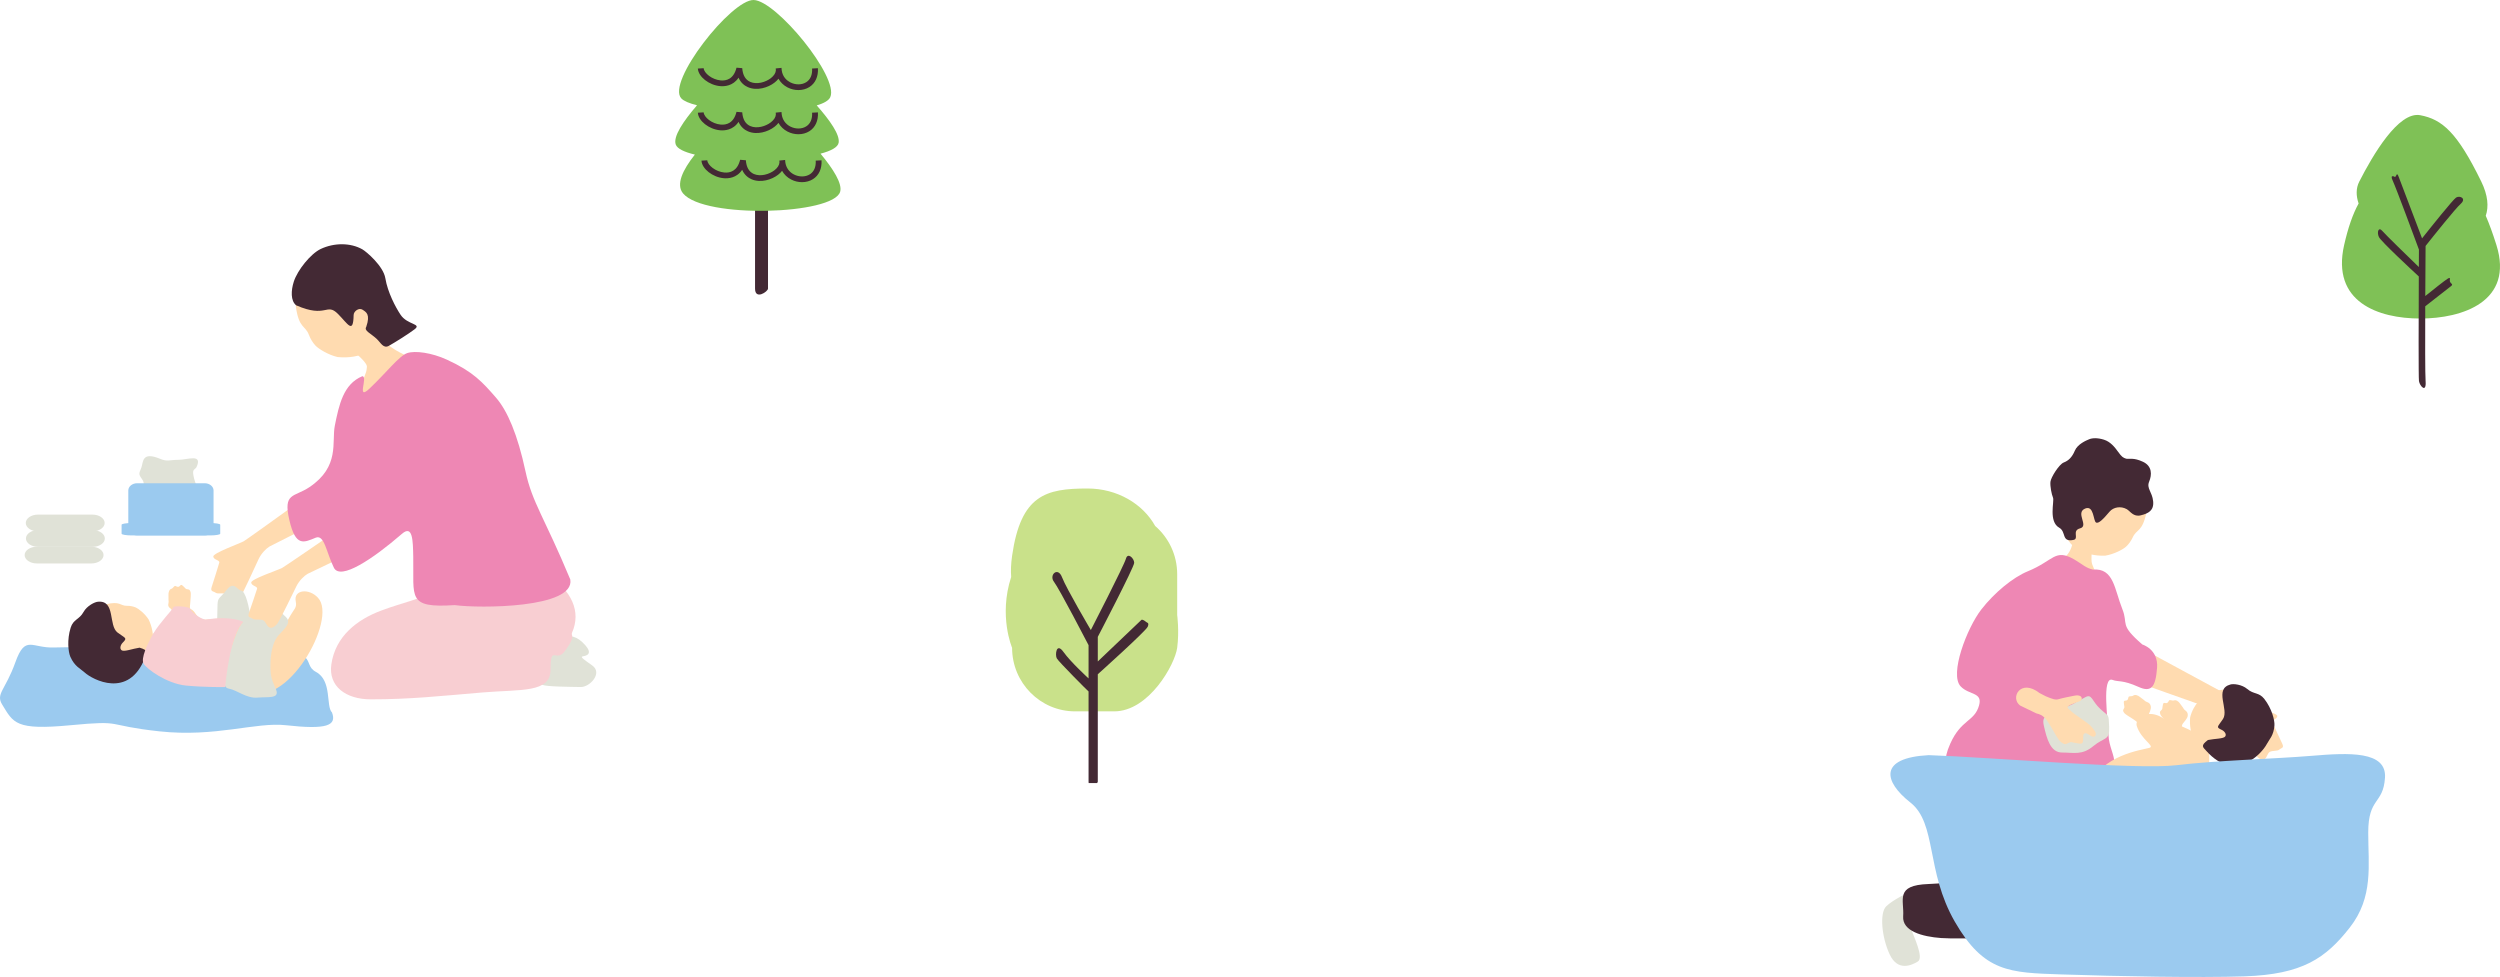 <svg width="348" height="136" viewBox="0 0 348 136" fill="none" xmlns="http://www.w3.org/2000/svg">
<g clip-path="url(#clip0_5205_3148)">
<path d="M303.729 101.725C303.693 101.147 303.696 100.92 303.855 100.714C304.014 100.508 304.481 100.025 304.531 99.654C304.617 99.005 304.112 98.924 303.972 98.663C303.831 98.403 303.634 98.21 303.457 97.935C303.281 97.66 302.918 97.391 302.644 97.494C302.37 97.596 302.033 97.337 301.924 97.522C301.815 97.707 301.729 97.942 301.406 97.862C301.084 97.781 301.107 97.987 301.037 98.318C300.967 98.649 301.049 98.69 300.83 98.88C300.611 99.07 300.642 99.156 300.711 99.412C300.779 99.668 301.28 100.179 301.674 100.648C302.069 101.116 302.279 101.43 302.208 101.964C302.203 101.998 302.201 102.049 302.201 102.117C302.726 102.147 303.257 102.219 303.804 102.262C303.762 102.006 303.734 101.816 303.729 101.725Z" fill="#FFDBB0"/>
<path d="M293.078 93.334C293.935 93.773 309.071 99.056 309.538 99.254C310.006 99.452 310.728 100.015 311.177 100.726C311.626 101.438 313.745 104.862 314.121 105.261C314.497 105.66 314.986 105.896 315.294 105.627C315.602 105.359 315.621 104.845 315.973 104.653C316.324 104.462 317.047 104.571 317.278 104.344C317.508 104.118 317.989 104.158 317.704 103.558C317.42 102.958 316.454 100.867 316.321 100.538C316.187 100.208 317.002 100.116 317.003 99.662C317.005 99.209 313.397 98.408 312.808 98.175C312.22 97.943 296.568 89.367 295.836 89.061C295.105 88.756 293.078 93.334 293.078 93.334Z" fill="#FFDBB0"/>
<path d="M291.349 75.438C291.176 75.404 288.871 75.134 288.659 75.07C288.496 75.438 288.478 76.297 287.823 77.146C287.015 78.193 282.058 80.572 282.256 81.836C282.453 82.3 293.659 89.008 293.963 85.555C294.076 84.276 291.769 80.07 291.221 78.521C290.984 77.852 291.298 75.694 291.349 75.438Z" fill="#FFDBB0"/>
<path d="M286.993 71.953C286.957 74.048 287.9 75.665 289.085 76.382C290.27 77.099 291.61 77.396 293.035 77.351C294.271 77.155 295.529 76.476 295.939 76.105C296.316 75.764 296.65 75.29 296.884 74.786C297.43 73.611 298.187 74.094 298.771 71.406C298.949 70.59 299.384 66.615 296.295 64.51C293.58 62.66 287.069 67.567 286.993 71.953Z" fill="#FFDBB0"/>
<path d="M265.664 124.234C266.592 124.659 265.645 128.119 266.003 129.225C266.36 130.332 267.846 133.302 266.966 133.842C266.086 134.382 264.172 135.257 263.045 132.855C261.919 130.453 261.622 127.084 262.555 126.165C263.488 125.245 265.664 124.234 265.664 124.234Z" fill="#E0E2D7"/>
<path d="M299.074 126.32C297.593 126.699 295.979 127.769 296.546 129.33C297.114 130.891 297.565 132.613 299.877 133.597C302.189 134.581 304.326 134.297 306.565 133.199C308.804 132.101 307.033 131.372 304.786 130.635C302.539 129.897 300.459 128.591 299.074 126.32Z" fill="#432934"/>
<path d="M276.403 103.641C277.756 103.904 281.042 103.713 283.349 104.482C285.656 105.251 286.583 107.33 289.915 106.444C293.614 105.459 296.597 105.923 299.45 107.576C302.451 109.315 301.944 111.401 302.157 115.841C302.37 120.28 302.855 123.61 303.214 126.532C303.51 128.94 304.943 129.906 299.717 131.445C297.521 132.092 295.27 130.893 294.953 127.201C294.486 121.753 293.212 118.471 292.319 117.072C291.399 115.632 289.389 114.887 287.539 115.372C284.17 116.253 292.125 120.098 292.27 126.396C292.402 132.066 288 130.768 284.517 130.551C281.549 130.365 272.933 130.776 270.199 130.575C267.591 130.384 264.775 129.621 264.921 127.556C265.085 125.232 263.728 123.224 268.447 123.055C272.209 122.92 272.936 122.287 275.956 122.476C279.676 122.709 274.845 120.856 275.761 119.694C277.855 117.036 274.151 117.614 272.15 115.81C270.149 114.006 270.582 110.309 271.687 107.39C272.746 104.591 272.599 104.598 276.403 103.641Z" fill="#432934"/>
<path d="M271.479 103.515C273.004 100.099 274.85 100.478 275.489 98.183C276.006 96.325 274.097 96.779 272.923 95.543C271.332 93.869 273.792 87.421 275.81 84.825C277.609 82.511 280.194 80.371 282.28 79.519C285.919 78.031 286.024 76.3 288.762 77.891C289.806 78.497 290.358 79.083 291.341 79.286C294.247 79.043 294.32 82.007 295.43 84.786C296.297 86.956 294.943 86.886 298.218 89.716C298.218 89.716 300.457 90.365 300.265 92.95C300.06 95.699 299.44 96.405 297.686 95.618C295.434 94.607 294.843 94.948 294.083 94.648C292.515 94.027 293.455 100.382 293.51 102.369C293.592 105.32 296.718 107.525 290.154 108.999C286.663 110.473 287.045 106.636 284.577 107.316C283.036 107.741 281.334 111.567 275.115 107.475C273.234 106.469 269.382 108.214 271.479 103.515Z" fill="#EE87B4"/>
<path d="M295.964 63.851C295.531 63.717 295.338 63.588 294.845 62.899C294.352 62.209 293.754 61.48 292.861 61.202C291.968 60.923 291.255 60.964 290.824 61.139C290.393 61.314 289.198 61.819 288.814 62.74C288.429 63.662 287.912 64.14 287.275 64.378C286.638 64.616 285.477 66.452 285.42 67.075C285.362 67.698 285.579 68.789 285.782 69.286C285.985 69.782 285.126 72.601 286.642 73.457C287.663 74.034 286.905 75.484 288.611 75.161C289.475 74.997 288.341 73.866 289.546 73.546C290.829 73.205 288.823 71.374 290.262 70.787C291.482 70.288 291.376 72.511 291.764 72.73C292.135 72.94 292.792 72.232 293.657 71.215C294.198 70.58 295.229 70.415 296.041 70.874C296.532 71.151 296.956 71.99 297.994 71.734C299.032 71.479 299.851 71.084 299.718 69.773C299.586 68.462 298.768 67.987 299.162 67.041C299.556 66.096 299.6 64.878 298.287 64.274C296.973 63.669 296.505 63.942 295.964 63.851Z" fill="#432934"/>
<path d="M296.523 115.6C297.66 113.932 298.344 114.239 299.367 113.479C300.195 112.864 301.443 112.395 302.299 112.088C303.472 111.667 304.583 111.233 305.47 109.693C306.26 108.321 307.285 108.741 307.484 106.5C307.642 104.723 307.337 103.781 307.032 103.105C306.659 102.279 302.63 100.552 302.025 100.55C301.707 100.549 300.24 98.806 298.262 99.582C298.262 99.582 297.184 100.249 297.441 101.062C298.048 102.978 300.039 103.869 299.188 104.103C298.109 104.4 292.501 105.114 290.821 109.436C289.471 112.91 285.244 110.582 287.286 115.022C288.852 117.703 293.231 120.436 296.523 115.6Z" fill="#FFDBB0"/>
<path d="M308.716 104.933C307.118 104.794 305.927 103.943 305.432 102.979C304.937 102.015 304.77 100.967 304.866 99.88C305.069 98.95 305.642 98.041 305.943 97.757C306.219 97.496 306.595 97.278 306.988 97.139C307.908 96.815 307.573 96.197 309.647 95.965C310.276 95.894 313.324 95.879 314.793 98.41C316.084 100.635 312.061 105.226 308.716 104.933Z" fill="#FFDBB0"/>
<path d="M310.485 95.278C310.896 95.153 312.083 95.276 312.82 95.909C313.731 96.69 314.444 96.331 315.199 97.299C316.251 98.65 316.648 100.282 316.603 100.955C316.506 102.401 315.886 102.902 315.519 103.604C314.853 104.877 311.135 109.023 307.14 104.545C306.657 104.004 306.25 103.821 307.343 103.009C308.271 102.816 309.5 102.849 309.744 102.524C309.988 102.199 309.622 101.762 309.27 101.602C308.386 101.199 308.726 101.177 309.44 100.086C310.31 98.756 308.145 95.9 310.485 95.278Z" fill="#432934"/>
<path d="M268.481 105.116C277.072 105.404 297.532 107.184 302.962 106.517C308.391 105.85 316.632 105.641 321.807 105.208C326.983 104.775 332.243 104.515 331.991 108.269C331.738 112.022 329.657 110.937 329.657 115.909C329.657 120.441 330.42 124.873 327.078 129.129C323.737 133.385 320.509 135.639 312.415 135.909C306.028 136.123 294.994 135.909 286.901 135.639C279.755 135.399 276.164 135.347 272.106 128.294C268.048 121.241 269.628 114.619 265.919 111.704C262.21 108.788 261.464 105.487 268.481 105.116Z" fill="#9BCAEF"/>
<path d="M289.009 97.719C288.354 98.204 288.027 98.123 286.717 98.932C285.407 99.74 284.097 99.255 284.506 101.034C284.915 102.813 285.407 104.753 287.044 104.753C288.682 104.753 289.828 105.157 291.383 103.864C292.939 102.57 293.676 103.136 293.594 101.196C293.512 99.255 293.594 99.821 292.366 98.689C291.138 97.557 291.22 96.506 290.237 97.072C289.255 97.638 289.009 97.719 289.009 97.719Z" fill="#E0E2D7"/>
<path d="M284.781 96.925C285.743 97.329 286.132 97.461 286.577 97.321C287.023 97.18 288.121 96.957 288.786 96.834C289.451 96.71 289.816 96.924 289.778 97.291C289.739 97.657 289.178 97.654 288.293 98.071C287.409 98.487 287.919 98.587 288.279 98.977C288.638 99.367 290.734 100.668 291.096 101.125C291.458 101.583 291.972 102.06 291.633 102.453C291.295 102.846 290.642 101.996 290.262 102.066C289.882 102.137 290.021 102.509 289.965 103.092C289.909 103.676 289.573 103.515 288.968 103.433C288.362 103.351 288.341 103.189 287.887 103.439C287.433 103.688 287.305 103.585 286.911 103.318C286.516 103.052 285.946 101.914 285.384 100.979C284.823 100.044 284.417 99.508 283.464 99.305C283.405 99.293 281.32 98.251 281.205 98.212C279.764 97.171 281.232 94.386 283.913 96.478C284.323 96.702 284.63 96.861 284.781 96.925Z" fill="#FFDBB0"/>
<path d="M299.232 100.564C299.03 100.021 298.966 99.802 299.059 99.56C299.151 99.318 299.458 98.723 299.398 98.353C299.292 97.707 298.785 97.772 298.574 97.563C298.364 97.353 298.119 97.224 297.87 97.011C297.621 96.797 297.195 96.643 296.963 96.819C296.73 96.994 296.332 96.841 296.281 97.049C296.23 97.257 296.216 97.508 295.884 97.522C295.552 97.537 295.633 97.727 295.663 98.064C295.692 98.401 295.782 98.417 295.628 98.661C295.474 98.905 295.528 98.978 295.668 99.204C295.808 99.43 296.437 99.778 296.951 100.115C297.465 100.452 297.757 100.692 297.844 101.225C297.85 101.258 297.863 101.308 297.882 101.373C298.394 101.253 298.923 101.171 299.46 101.057C299.345 100.824 299.263 100.65 299.232 100.564Z" fill="#FFDBB0"/>
</g>
<g clip-path="url(#clip1_5205_3148)">
<path d="M46.211 99.174C45.339 98.323 46.255 94.751 43.988 93.535C41.721 92.319 45.383 90.252 34.048 90.252C22.713 90.252 10.681 90.009 7.542 90.13C4.404 90.252 3.532 88.306 2.137 92.197C0.742 96.088 -0.625 96.564 0.306 98.079C1.875 100.633 2.137 101.682 9.809 100.952C17.482 100.223 14.343 100.952 22.19 101.803C30.037 102.654 35.61 100.482 39.803 100.952C45.492 101.591 46.909 100.998 46.211 99.174Z" fill="#9BCAEF"/>
<path d="M54.137 67.615C53.289 68.194 37.991 75.799 37.523 76.07C37.055 76.343 36.366 77.036 35.986 77.853C35.605 78.671 33.819 82.598 33.474 83.072C33.129 83.547 32.644 83.862 32.282 83.616C31.921 83.369 31.833 82.824 31.436 82.666C31.04 82.507 30.289 82.717 30.016 82.506C29.743 82.294 29.24 82.399 29.461 81.723C29.683 81.046 30.427 78.691 30.524 78.322C30.621 77.953 29.748 77.96 29.687 77.477C29.626 76.993 33.333 75.67 33.924 75.346C34.516 75.021 49.924 63.839 50.657 63.418C51.389 62.997 54.137 67.615 54.137 67.615Z" fill="#FFDBB0"/>
<path d="M33.733 82.262C32.969 82.206 32.623 80.746 31.523 82.14C30.424 83.533 30.281 83.031 30.268 84.66C30.255 86.289 30.043 88.177 30.788 88.17C31.534 88.163 33.187 88.239 34.005 88.009C34.823 87.778 35.654 89.034 35.184 87.135C34.713 85.236 34.485 82.998 33.733 82.262Z" fill="#E0E2D7"/>
<path d="M20.88 88.761C21.817 87.381 23.312 87.183 23.862 85.559C23.893 85.466 24.08 84.925 23.747 84.712C23.196 84.358 23.514 83.976 23.472 83.684C23.43 83.392 23.474 83.122 23.452 82.798C23.43 82.474 23.561 82.045 23.84 81.969C24.12 81.892 24.235 81.487 24.432 81.572C24.628 81.658 24.837 81.797 25.047 81.545C25.257 81.293 25.36 81.471 25.612 81.698C25.864 81.924 25.823 82.005 26.11 82.03C26.397 82.056 26.423 82.144 26.52 82.389C26.616 82.636 26.519 83.339 26.481 83.946C26.458 84.315 26.393 84.492 26.478 84.744C26.704 84.828 26.953 85.047 27.057 85.197C27.391 85.675 27.741 86.301 28.593 86.257C29.739 86.197 33.741 85.365 37.184 88.702C38.229 89.715 39.514 87.285 40.445 85.644C40.936 84.778 41.352 84.603 41.169 83.72C40.826 82.056 43.029 81.861 44.251 83.197C47.107 86.162 39.717 99.125 34.528 96.036C32.737 94.97 32.239 95.555 30.955 95.29C29.916 95.075 28.553 95.179 27.623 95.264C26.35 95.381 25.129 95.459 23.626 94.405C22.287 93.465 21.523 94.304 20.348 92.295C19.416 90.702 19.991 90.302 20.88 88.761Z" fill="#FFDBB0"/>
<path d="M18.8 92.499C20.287 91.801 21.128 90.557 21.259 89.448C21.39 88.338 21.176 87.262 20.695 86.241C20.167 85.41 19.292 84.73 18.901 84.561C18.542 84.405 18.102 84.325 17.674 84.329C16.674 84.338 16.775 83.621 14.698 84.125C14.068 84.278 11.132 85.335 10.624 88.308C10.178 90.921 15.688 93.96 18.8 92.499Z" fill="#FFDBB0"/>
<path d="M13.645 83.76C13.205 83.782 12.108 84.32 11.625 85.193C11.029 86.272 10.214 86.174 9.835 87.379C9.306 89.059 9.508 90.783 9.792 91.42C10.403 92.788 11.178 93.056 11.782 93.608C12.877 94.61 17.935 97.324 20.175 91.574C20.446 90.879 20.771 90.558 19.43 90.155C18.469 90.294 17.299 90.758 16.948 90.529C16.597 90.299 16.793 89.746 17.074 89.467C17.781 88.766 17.446 88.864 16.369 88.056C15.057 87.072 16.117 83.539 13.645 83.76Z" fill="#432934"/>
<path d="M33.852 86.551C33.394 87.138 33.198 87.398 32.61 88.962C32.021 90.526 31.694 92.025 31.563 93.132C31.433 94.24 30.779 95.674 31.89 95.869C33.002 96.065 34.31 97.237 35.814 97.107C37.318 96.977 38.953 97.303 38.429 95.999C37.906 94.696 37.645 94.436 37.645 92.676C37.645 90.917 37.972 89.549 38.56 88.702C39.149 87.855 40.784 86.812 39.803 85.9C38.822 84.988 38.037 83.88 36.795 84.857C35.552 85.835 34.571 86.095 33.852 86.551Z" fill="#E0E2D7"/>
<path d="M59.633 71.791C58.772 72.352 43.306 79.61 42.832 79.871C42.358 80.132 41.653 80.811 41.254 81.619C40.856 82.427 38.98 86.314 38.625 86.78C38.27 87.246 37.777 87.551 37.421 87.297C37.066 87.042 36.99 86.495 36.597 86.328C36.204 86.16 35.45 86.353 35.181 86.136C34.913 85.918 34.407 86.012 34.644 85.34C34.881 84.669 35.678 82.331 35.783 81.964C35.889 81.597 35.016 81.585 34.966 81.101C34.915 80.616 38.651 79.376 39.25 79.065C39.849 78.754 55.507 67.921 56.249 67.517C56.991 67.112 59.633 71.791 59.633 71.791Z" fill="#FFDBB0"/>
<path d="M51.061 51.181C51.005 52.17 50.507 52.402 50.32 54.213C50.132 56.024 50.238 57.629 51.76 58.968C53.282 60.308 53.852 63.631 56.815 61.278C59.777 58.926 61.485 56.514 62.477 54.502C63.47 52.49 63.438 51.778 60.719 50.916C58 50.053 56.872 49.8 55.053 48.722C53.234 47.645 52.188 45.934 51.281 46.592C50.373 47.25 48.911 48.229 49.273 48.813C49.635 49.397 51.255 50.527 51.061 51.181Z" fill="#FFDBB0"/>
<path d="M53.978 44.211C53.861 46.516 52.714 48.224 51.37 48.925C50.026 49.626 48.545 49.854 46.996 49.701C45.665 49.395 44.345 48.556 43.926 48.118C43.542 47.716 43.212 47.171 42.995 46.6C42.488 45.269 41.627 45.744 41.191 42.748C41.059 41.838 40.881 37.439 44.401 35.352C47.495 33.517 54.222 39.386 53.978 44.211Z" fill="#FFDBB0"/>
<path d="M41.23 42.502C40.434 41.866 40.505 40.424 40.897 39.203C41.411 37.602 43.242 35.317 44.65 34.654C46.517 33.775 48.783 33.771 50.444 34.709C50.996 35.021 53.36 37.028 53.639 38.729C53.961 40.696 55.07 42.78 55.76 43.815C56.712 45.247 58.761 45.036 57.706 45.842C56.859 46.488 55.014 47.643 54.138 48.136C53.359 48.575 53.01 47.699 52.415 47.154C51.554 46.364 50.647 46.036 50.979 45.506C51.588 43.728 50.965 43.447 50.473 43.116C49.98 42.785 49.235 43.308 49.225 43.855C49.175 46.574 48.428 45.089 47.053 43.705C45.422 42.064 45.473 44.354 41.23 42.502Z" fill="#432934"/>
<path d="M73.351 92.715C73.408 93.521 73.891 94.713 75.489 95.333C76.15 95.59 79.179 95.602 80.833 95.635C82.104 95.66 83.924 93.697 82.451 92.64C81.393 91.881 80.671 91.429 81.13 91.362C82.141 91.216 82.393 90.651 81.064 89.393C79.922 88.311 79.069 88.555 76.962 88.361C74.506 88.134 73.582 88.588 73.408 89.796C73.235 91.004 73.408 92.162 73.351 92.715Z" fill="#E0E2D7"/>
<path d="M66.024 79.989C66.024 79.989 62.078 81.015 60.334 82.23C58.591 83.446 56.19 83.813 53.011 85.012C49.785 86.228 46.692 88.513 46.123 92.484C45.687 95.524 48.128 97.349 51.615 97.349C57.123 97.349 61.158 96.895 67.135 96.393C72.563 95.937 76.639 96.48 76.639 93.207C76.639 89.617 77.388 92.306 78.623 90.643C80.257 88.44 79.424 88.534 79.625 88.079C80.933 85.117 79.593 82.211 76.094 79.875C74.404 78.747 70.601 79.192 66.024 79.989Z" fill="#F8CED2"/>
<path d="M73.929 90.781C75.308 90.439 77.187 89.442 78.199 88.906C78.463 88.766 78.676 88.653 78.815 88.586C78.843 88.572 78.848 88.511 78.827 88.449C78.806 88.388 78.766 88.349 78.737 88.362C78.598 88.429 78.385 88.542 78.12 88.683C76.848 89.357 74.201 90.762 72.924 90.665C72.89 90.664 72.876 90.712 72.89 90.775C72.903 90.838 72.941 90.892 72.973 90.894C73.241 90.914 73.568 90.87 73.929 90.781Z" fill="#F8CED2"/>
<path d="M57.524 77.498C57.48 75.26 57.459 73.002 55.955 74.305C51.904 77.814 47.369 80.847 46.473 79.018C45.418 76.866 45.151 74.355 43.944 74.848C42.304 75.518 41.157 76.176 40.282 72.415C39.377 68.525 40.92 69.255 43.072 67.811C47.345 64.944 46.15 61.528 46.608 59.25C47.195 56.334 47.799 53.463 50.432 52.371C51.286 52.38 49.53 55.885 51.443 54.084C53.721 51.939 55.562 49.525 56.695 49.147C57.772 48.788 60.07 49.083 62.223 50.072C65.877 51.75 67.15 53.177 69.059 55.372C70.625 57.174 72.049 60.467 73.153 65.628C74.081 69.964 75.768 71.981 79.387 80.669C80.041 84.665 66.744 84.709 63.3 84.231C56.608 84.665 57.635 83.208 57.524 77.498Z" fill="#EE87B4"/>
<path d="M27.343 65.049C27.016 65.505 26.689 65.244 27.016 66.612C27.343 67.981 28.455 69.154 27.016 69.219C25.577 69.284 23.681 69.61 22.308 69.479C20.934 69.349 20.084 70.326 19.888 69.088C19.692 67.85 20.346 67.459 19.757 66.677C19.169 65.896 19.43 65.831 19.692 65.049C19.954 64.267 19.757 62.811 22.308 63.876C23.306 64.292 23.616 64.006 24.858 64.006C26.1 64.006 28.258 63.094 27.343 65.049Z" fill="#E0E2D7"/>
<path d="M17.859 73.523C17.859 74.077 18.415 74.531 19.094 74.531H28.491C29.171 74.531 29.727 74.077 29.727 73.523V68.274C29.727 67.719 29.171 67.266 28.491 67.266H19.094C18.415 67.266 17.859 67.719 17.859 68.274V73.523Z" fill="#9BCAEF"/>
<path d="M16.926 74.292C16.926 74.424 17.569 74.531 18.355 74.531H29.227C30.013 74.531 30.656 74.424 30.656 74.292V73.044C30.656 72.913 30.013 72.805 29.227 72.805H18.355C17.569 72.805 16.926 72.913 16.926 73.044V74.292Z" fill="#9BCAEF"/>
<path d="M3.43 77.267C3.43 77.908 4.193 78.432 5.124 78.432H12.72C13.652 78.432 14.414 77.908 14.414 77.267C14.414 76.626 13.652 76.102 12.72 76.102H5.124C4.193 76.102 3.43 76.626 3.43 77.267Z" fill="#E0E2D7"/>
<path d="M7.381 77.442C8.112 77.442 9.024 77.373 9.754 77.317L10.21 77.283C11.288 77.207 12.018 77.261 12.357 77.3C12.436 77.309 12.516 77.271 12.529 77.215C12.543 77.159 12.487 77.106 12.406 77.097C12.052 77.056 11.293 77 10.18 77.079L9.721 77.113C8.727 77.188 7.224 77.302 6.571 77.186C5.854 77.059 5.611 77.072 5.305 77.089L5.176 77.096C5.094 77.1 5.032 77.149 5.037 77.205C5.043 77.262 5.095 77.31 5.196 77.301L5.329 77.294C5.617 77.278 5.828 77.267 6.497 77.386C6.724 77.426 7.032 77.442 7.381 77.442Z" fill="#E0E2D7"/>
<path d="M3.61 74.954C3.61 75.595 4.372 76.12 5.304 76.12H12.9C13.832 76.12 14.594 75.595 14.594 74.954C14.594 74.314 13.832 73.789 12.9 73.789H5.304C4.372 73.789 3.61 74.314 3.61 74.954Z" fill="#E0E2D7"/>
<path d="M7.561 75.129C8.292 75.129 9.204 75.06 9.933 75.005L10.39 74.971C11.468 74.895 12.198 74.949 12.537 74.987C12.616 74.996 12.695 74.959 12.709 74.903C12.722 74.847 12.667 74.794 12.586 74.784C12.232 74.744 11.473 74.687 10.359 74.766L9.901 74.8C8.907 74.876 7.403 74.99 6.751 74.874C6.033 74.746 5.791 74.759 5.485 74.777L5.356 74.783C5.274 74.787 5.211 74.836 5.217 74.893C5.222 74.949 5.275 74.998 5.376 74.989L5.509 74.982C5.796 74.966 6.008 74.954 6.676 75.073C6.904 75.114 7.212 75.129 7.561 75.129Z" fill="#E0E2D7"/>
<path d="M3.587 72.798C3.587 73.439 4.349 73.964 5.28 73.964H12.877C13.808 73.964 14.57 73.439 14.57 72.798C14.57 72.157 13.808 71.633 12.877 71.633H5.28C4.349 71.633 3.587 72.157 3.587 72.798Z" fill="#E0E2D7"/>
<path d="M7.537 72.973C8.269 72.973 9.181 72.904 9.91 72.848L10.366 72.814C11.444 72.739 12.174 72.792 12.513 72.831C12.593 72.84 12.672 72.803 12.685 72.747C12.699 72.691 12.643 72.638 12.562 72.628C12.208 72.588 11.45 72.531 10.336 72.61L9.877 72.644C8.884 72.719 7.38 72.833 6.728 72.718C6.01 72.59 5.768 72.603 5.461 72.62L5.332 72.627C5.25 72.631 5.188 72.68 5.194 72.737C5.199 72.793 5.251 72.842 5.352 72.832L5.485 72.826C5.773 72.81 5.984 72.798 6.653 72.917C6.88 72.957 7.188 72.973 7.537 72.973Z" fill="#E0E2D7"/>
<path d="M58.886 92.808C61.632 92.729 65.645 92.101 67.806 91.763C68.371 91.674 68.824 91.603 69.117 91.563C69.177 91.555 69.218 91.496 69.21 91.431C69.202 91.367 69.147 91.322 69.088 91.329C68.794 91.369 68.339 91.441 67.773 91.529C65.056 91.954 59.402 92.84 57.071 92.508C57.008 92.502 56.958 92.546 56.951 92.61C56.944 92.674 56.986 92.734 57.045 92.742C57.535 92.812 58.167 92.829 58.886 92.808Z" fill="#F8CED2"/>
<path d="M33.852 86.554C33.852 86.554 32.271 85.663 28.594 86.258C27.614 86.027 26.535 85.067 26.479 84.746C26.422 84.425 24.192 84.27 24.14 84.528C24.088 84.787 22.169 86.75 21.34 88.197C20.51 89.644 19.576 91.659 19.991 92.383C20.406 93.106 23.207 95.173 25.903 95.431C28.6 95.69 31.348 95.638 31.348 95.638C31.348 95.638 31.947 88.374 33.852 86.554Z" fill="#F8CED2"/>
</g>
<g clip-path="url(#clip2_5205_3148)">
<path d="M346.017 30.036C346.444 28.771 346.331 27.199 345.393 25.275C342.046 18.417 339.951 16.618 336.903 16.038C333.853 15.457 330.272 21.634 328.412 25.275C327.936 26.207 327.954 27.265 328.319 28.325C327.51 29.791 326.854 31.684 326.305 34.102C324.5 42.043 331.049 44.34 336.903 44.34C342.755 44.34 349.978 41.977 347.499 34.102C347.007 32.538 346.522 31.191 346.017 30.036Z" fill="#7FC156"/>
<path d="M341.89 27.501C341.458 27.77 338.33 31.69 337.151 33.178C336.219 30.726 334.133 25.238 333.905 24.637C333.609 23.86 333.619 24.494 333.391 24.641C333.391 24.641 332.592 24.151 333.077 25.173C333.524 26.117 336.293 33.597 336.715 34.739C336.712 35.318 336.707 36.161 336.703 37.174C335.291 35.806 332.048 32.654 331.627 32.155C331.088 31.512 330.831 32.322 331.143 32.991C331.421 33.589 335.764 37.62 336.697 38.483C336.672 43.997 336.647 52.577 336.72 53.048C336.828 53.748 337.778 54.789 337.643 53.048C337.575 52.167 337.576 47.261 337.593 42.635C338.451 41.966 340.889 40.062 341.18 39.834C341.536 39.558 341.18 39.52 341.049 39.235C340.918 38.949 341.246 38.476 340.707 38.8C340.333 39.024 338.622 40.385 337.599 41.207C337.613 38.015 337.634 35.187 337.641 34.236C338.648 32.965 341.797 29.02 342.517 28.387C343.376 27.633 342.424 27.17 341.89 27.501Z" fill="#432934"/>
</g>
<g clip-path="url(#clip3_5205_3148)">
<path d="M163.865 79.933C163.865 77.245 162.674 74.836 160.798 73.213C159.081 70.124 155.511 68 151.385 68C145.585 68 142.1 68.876 140.883 77.369C140.725 78.476 140.688 79.451 140.755 80.314C138.985 85.755 140.883 90.167 140.883 90.167C140.883 95.056 144.813 99.022 149.66 99.022H155.088C159.935 99.022 163.561 92.485 163.865 90.167C164.169 87.85 163.865 85.61 163.865 85.61V79.933Z" fill="#C9E18A"/>
<path d="M152.813 108.805V93.856C152.813 93.856 159.541 87.825 159.771 87.227C160.002 86.629 159.647 86.697 159.528 86.567C159.468 86.504 159.335 86.407 159.204 86.34C159.073 86.272 158.944 86.233 158.89 86.285L152.813 92.075V88.651C152.813 88.651 157.872 78.956 157.88 78.348C157.888 77.74 156.986 76.833 156.73 77.772C156.473 78.71 151.845 87.702 151.845 87.702C151.845 87.702 148.419 81.896 147.836 80.357C147.255 78.82 145.983 80.047 146.711 80.983C147.439 81.919 151.528 89.807 151.528 89.807V94.436C151.528 94.436 149.035 92.16 148.035 90.752C147.035 89.345 146.841 91.174 147.107 91.648C147.371 92.122 151.498 96.258 151.528 96.253V108.805C151.528 108.878 151.533 108.942 151.542 108.999H152.713C152.774 108.927 152.813 108.857 152.813 108.805Z" fill="#432934"/>
</g>
<g clip-path="url(#clip4_5205_3148)">
<path d="M105.102 40.169C105.102 41.809 106.906 40.592 106.906 40.169V23.461C106.304 23.569 105.703 23.673 105.102 23.775V40.169Z" fill="#432934"/>
<path d="M116.74 19.868C116.93 18.766 115.552 16.782 113.689 14.674C114.682 14.377 115.362 13.997 115.574 13.524C116.827 10.743 108.039 0.08 104.917 0C101.795 -0.081 92.707 11.473 94.844 13.703C95.199 14.073 95.974 14.392 97.025 14.654C95.087 16.902 93.676 19.026 94.064 20.117C94.272 20.704 95.264 21.171 96.725 21.518C95.021 23.663 94.06 25.701 95.086 26.927C98.068 30.481 116.043 29.891 116.951 26.686C117.269 25.561 116 23.541 114.218 21.391C115.678 21.009 116.631 20.5 116.74 19.868Z" fill="#7FC156"/>
<path d="M113.045 9.537C113.093 10.416 112.81 11.075 112.225 11.443C111.606 11.835 110.732 11.84 109.999 11.459C109.598 11.25 108.94 10.763 108.812 9.77C108.814 9.661 108.804 9.553 108.784 9.445L107.98 9.528C107.983 9.62 107.989 9.709 107.999 9.798C107.977 10.162 107.732 10.546 107.304 10.878C106.578 11.442 105.36 11.802 104.436 11.4C103.766 11.108 103.391 10.465 103.319 9.487L102.521 9.422C102.128 11.013 101.108 11.262 100.325 11.194C99.095 11.084 97.991 10.166 97.95 9.494L97.141 9.541C97.209 10.683 98.692 11.851 100.252 11.99C100.824 12.04 102.035 11.988 102.805 10.816C103.129 11.553 103.655 11.934 104.108 12.132C105.381 12.686 106.917 12.196 107.806 11.506C108.026 11.336 108.212 11.15 108.362 10.956C108.642 11.464 109.07 11.88 109.62 12.166C110.098 12.414 110.624 12.538 111.138 12.538C111.686 12.538 112.218 12.397 112.663 12.118C113.495 11.592 113.919 10.66 113.856 9.495L113.045 9.537Z" fill="#432934"/>
<path d="M113.045 15.686C113.093 16.565 112.81 17.223 112.225 17.592C111.607 17.982 110.734 17.99 109.999 17.608C109.333 17.261 108.91 16.652 108.812 15.912C108.814 15.804 108.804 15.698 108.784 15.594L107.98 15.676C107.983 15.767 107.989 15.858 107.999 15.945C107.977 16.31 107.733 16.693 107.305 17.025C106.578 17.589 105.36 17.949 104.436 17.548C103.766 17.256 103.391 16.613 103.319 15.636L102.521 15.57C102.128 17.161 101.109 17.408 100.326 17.342C99.095 17.233 97.991 16.315 97.95 15.641L97.141 15.687C97.209 16.832 98.692 17.999 100.253 18.138C100.827 18.19 102.036 18.135 102.806 16.964C103.13 17.7 103.655 18.082 104.108 18.279C105.382 18.834 106.918 18.343 107.806 17.653C108.026 17.483 108.212 17.298 108.362 17.105C108.642 17.612 109.071 18.029 109.622 18.315C110.098 18.563 110.624 18.686 111.139 18.686C111.686 18.686 112.218 18.546 112.663 18.266C113.495 17.74 113.919 16.808 113.856 15.644L113.045 15.686Z" fill="#432934"/>
<path d="M113.548 22.358C113.597 23.237 113.313 23.895 112.729 24.264C112.111 24.654 111.238 24.66 110.503 24.279C109.837 23.933 109.414 23.324 109.315 22.584C109.316 22.476 109.307 22.37 109.287 22.266L108.483 22.348C108.486 22.439 108.492 22.529 108.502 22.617C108.479 22.982 108.235 23.366 107.808 23.699C107.081 24.262 105.865 24.623 104.94 24.22C104.27 23.928 103.894 23.285 103.823 22.308L103.025 22.242C102.632 23.833 101.616 24.086 100.829 24.014C99.598 23.903 98.494 22.987 98.454 22.312L97.644 22.359C97.713 23.503 99.195 24.671 100.756 24.809C101.33 24.86 102.539 24.807 103.308 23.636C103.633 24.372 104.158 24.754 104.612 24.952C105.884 25.505 107.421 25.016 108.31 24.326C108.529 24.156 108.715 23.97 108.865 23.777C109.146 24.284 109.574 24.701 110.125 24.986C110.602 25.235 111.128 25.358 111.642 25.358C112.19 25.358 112.722 25.218 113.167 24.937C113.999 24.412 114.422 23.48 114.359 22.316L113.548 22.358Z" fill="#432934"/>
</g>
<defs>
<clipPath id="clip0_5205_3148">
<rect width="70" height="75" fill="white" transform="translate(262 61)"/>
</clipPath>
<clipPath id="clip1_5205_3148">
<rect width="83" height="68" fill="white" transform="matrix(-1 0 0 1 83 34)"/>
</clipPath>
<clipPath id="clip2_5205_3148">
<rect width="22" height="38" fill="white" transform="translate(326 16)"/>
</clipPath>
<clipPath id="clip3_5205_3148">
<rect width="24" height="41" fill="white" transform="translate(140 68)"/>
</clipPath>
<clipPath id="clip4_5205_3148">
<rect width="23" height="41" fill="white" transform="translate(94)"/>
</clipPath>
</defs>
</svg>
